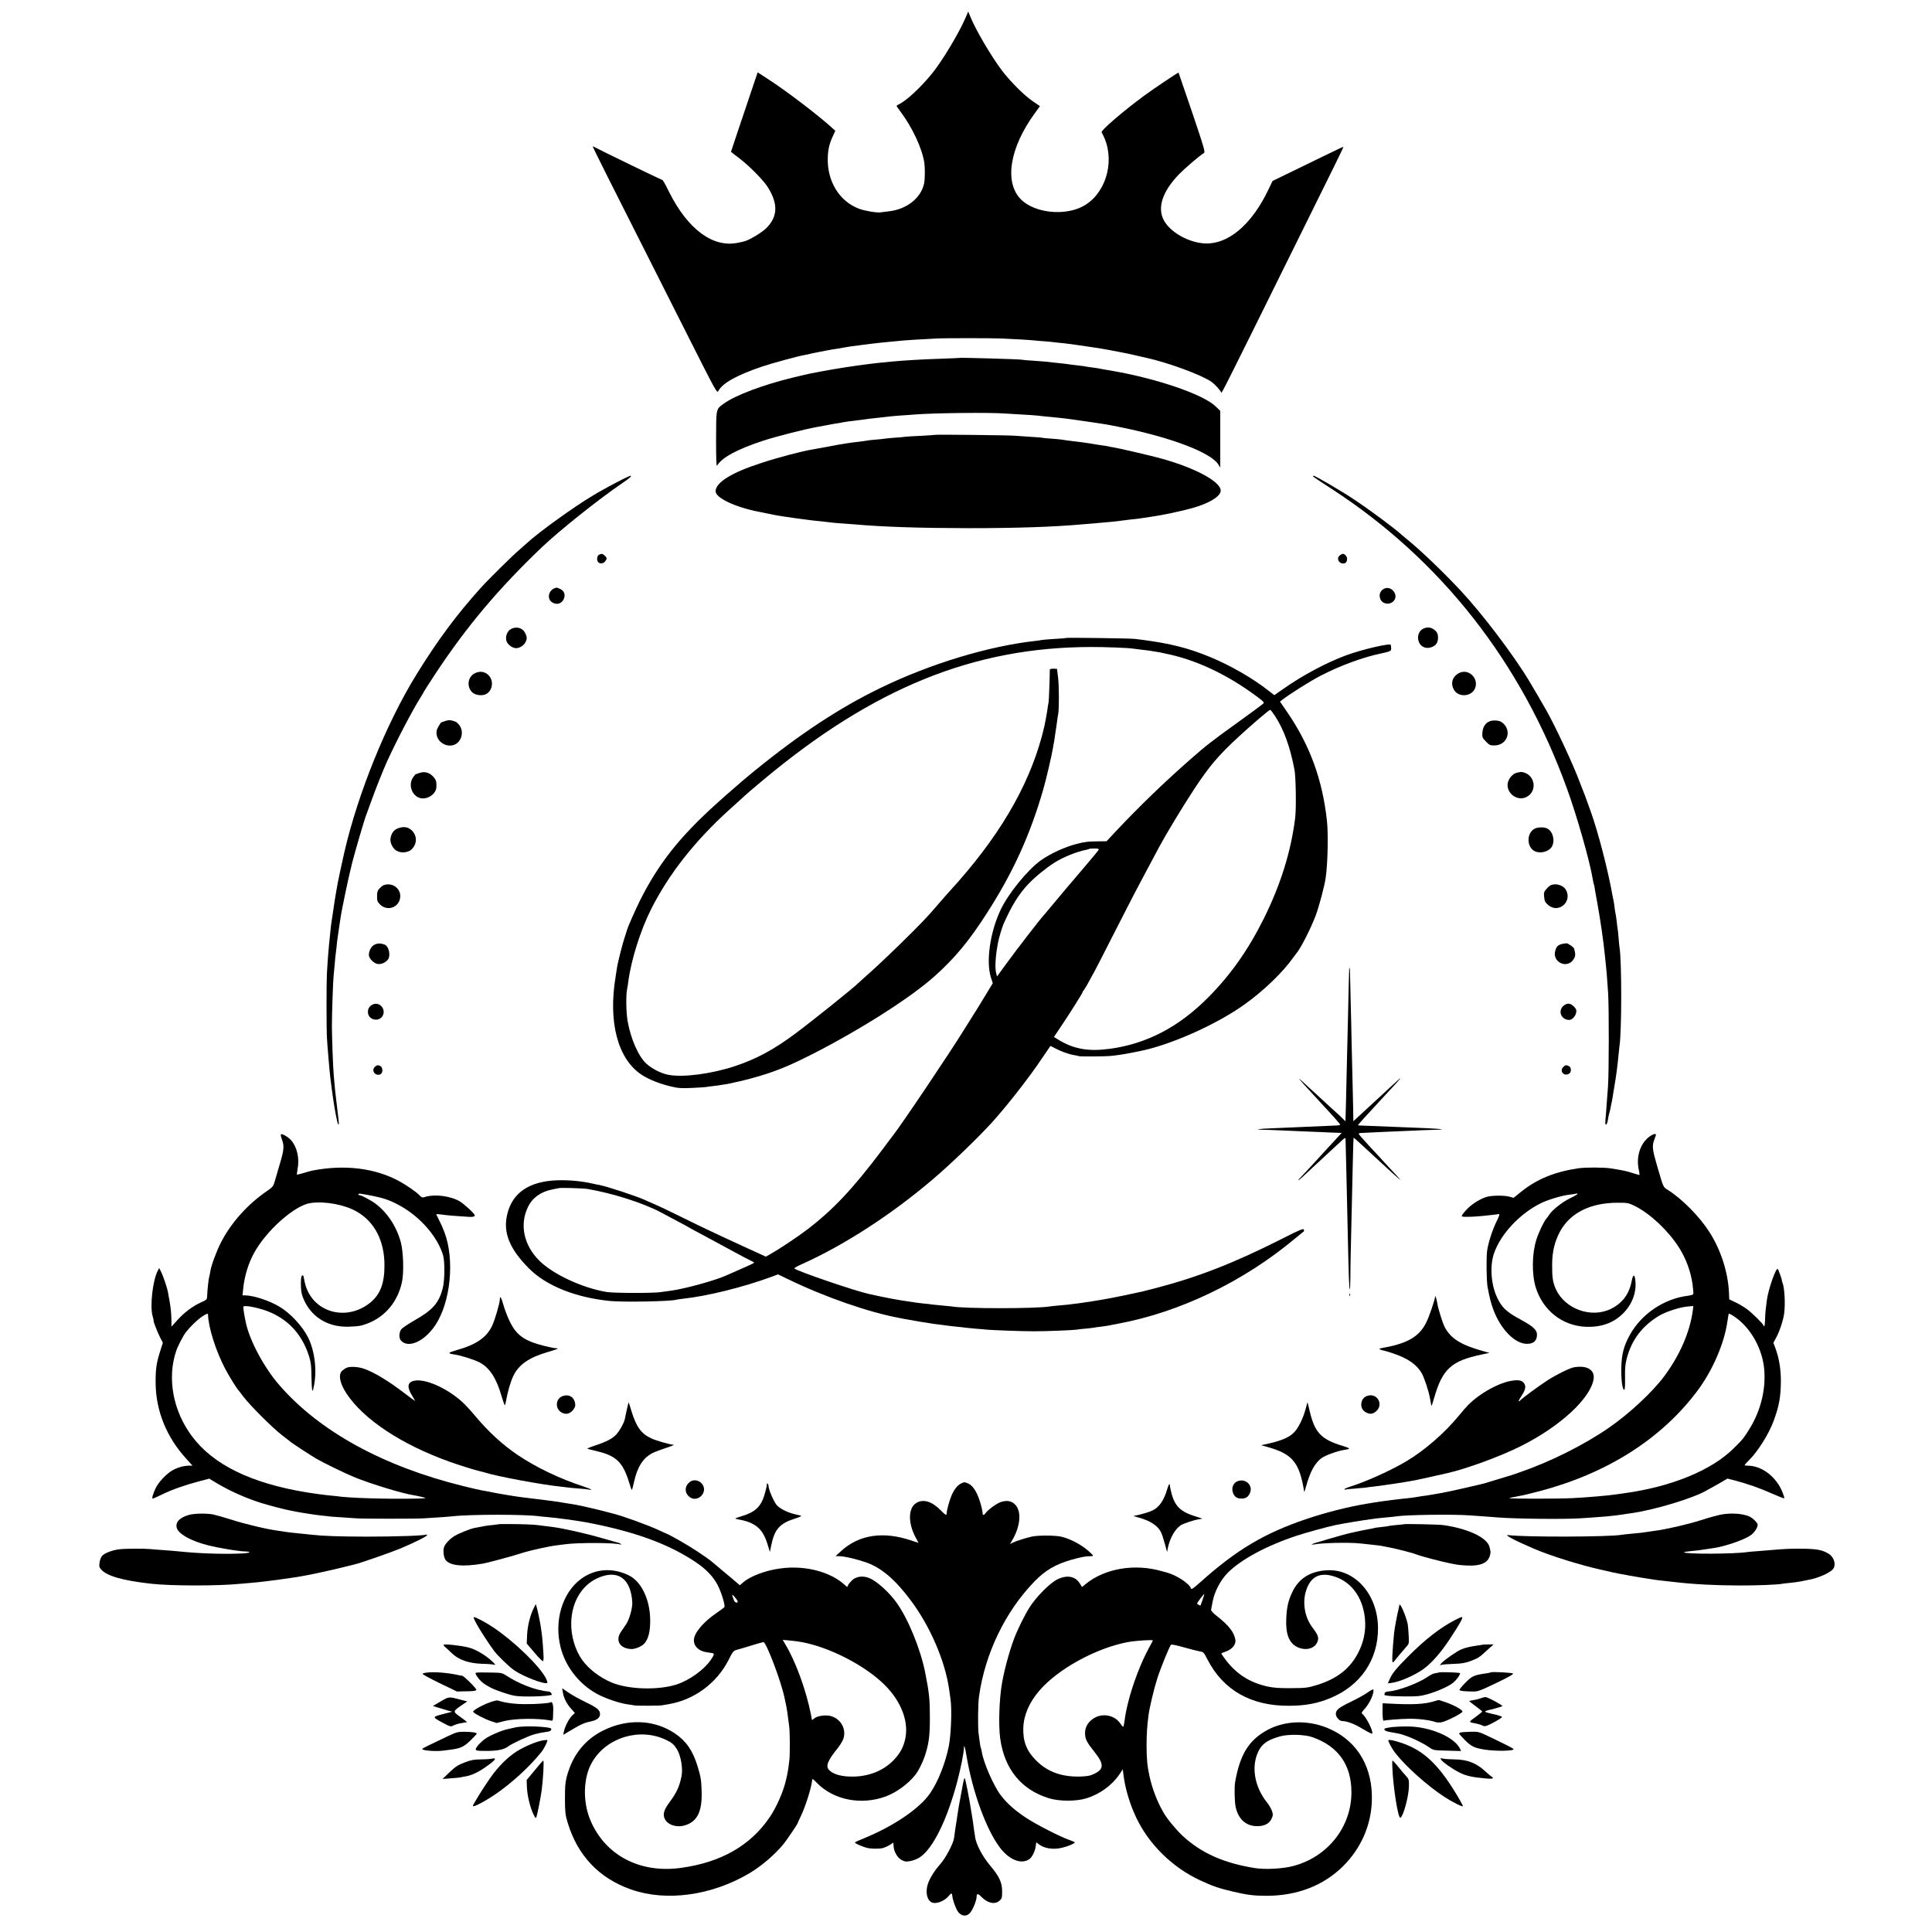 <?xml version="1.0" standalone="no"?>
<!DOCTYPE svg PUBLIC "-//W3C//DTD SVG 20010904//EN"
 "http://www.w3.org/TR/2001/REC-SVG-20010904/DTD/svg10.dtd">
<svg version="1.0" xmlns="http://www.w3.org/2000/svg"
 width="2006pt" height="2006pt" viewBox="0 0 2006 2006"
 preserveAspectRatio="xMidYMid meet">
<g transform="translate(0,2006) scale(0.1,-0.1)"
fill="#000000" stroke="none">
<path d="M10026 19877 c-67 -157 -244 -453 -350 -582 -119 -146 -267 -283
-343 -318 -13 -6 -23 -13 -23 -17 0 -4 15 -27 34 -51 127 -167 233 -393 254
-544 7 -51 6 -171 -3 -210 -33 -154 -184 -271 -373 -290 -32 -4 -67 -8 -79
-10 -36 -6 -163 15 -222 37 -207 77 -336 289 -326 536 3 86 18 147 58 230 l20
44 -24 22 c-135 125 -469 381 -658 504 l-124 81 -38 -112 c-163 -485 -239
-710 -239 -713 0 -2 35 -29 78 -61 104 -78 251 -225 301 -302 113 -176 108
-313 -16 -433 -46 -45 -177 -123 -225 -134 -12 -3 -41 -10 -63 -14 -259 -57
-523 137 -718 527 -33 68 -64 123 -68 123 -7 0 -644 309 -691 335 -14 8 -29
15 -33 15 -6 0 116 -243 989 -1971 288 -571 301 -595 314 -570 42 82 188 164
452 254 103 35 381 111 450 122 19 3 43 8 52 11 9 3 27 7 40 9 129 26 188 37
218 41 19 2 58 8 85 14 52 10 68 12 200 29 137 18 237 29 430 46 44 4 145 10
335 20 80 5 579 5 685 0 122 -5 292 -15 335 -20 19 -2 73 -7 119 -10 47 -4 92
-8 100 -10 9 -1 48 -6 86 -9 39 -4 113 -14 165 -22 52 -8 112 -17 135 -20 35
-4 111 -17 170 -28 11 -2 61 -11 110 -21 50 -9 128 -25 175 -37 47 -11 92 -21
100 -23 230 -50 581 -180 679 -250 38 -27 101 -97 101 -113 1 -17 71 123 652
1298 548 1106 620 1252 616 1255 -2 1 -59 -25 -128 -59 -69 -33 -234 -114
-366 -178 l-241 -117 -47 -98 c-160 -331 -379 -531 -603 -550 -175 -15 -401
98 -478 238 -71 131 -17 299 157 480 62 63 221 199 257 219 17 9 8 41 -120
421 -77 227 -141 414 -142 415 -3 4 -267 -173 -352 -236 -221 -162 -459 -367
-447 -384 5 -6 18 -35 31 -63 108 -260 4 -585 -228 -707 -193 -100 -495 -67
-637 70 -180 175 -123 539 142 900 l52 72 -71 48 c-90 60 -242 212 -327 326
-113 151 -270 419 -325 555 l-22 53 -27 -63z"/>
<path d="M9967 16344 c-1 -1 -94 -5 -207 -9 -384 -13 -647 -37 -990 -90 -102
-16 -110 -18 -240 -41 -47 -9 -96 -18 -110 -21 -14 -2 -99 -22 -190 -44 -311
-76 -593 -182 -715 -270 -82 -59 -79 -47 -80 -373 0 -201 3 -283 10 -271 51
85 211 172 485 261 129 42 423 117 545 139 50 9 110 20 135 25 25 5 63 12 85
15 22 3 47 7 55 10 8 2 38 6 65 10 28 3 64 8 80 10 62 9 192 25 250 30 33 4
71 8 85 10 14 2 70 7 125 11 55 3 118 8 140 10 198 16 782 23 945 10 41 -3
125 -8 185 -11 61 -3 126 -8 145 -10 19 -3 85 -9 145 -15 142 -14 168 -17 365
-46 213 -31 210 -30 380 -65 514 -106 916 -261 990 -382 l20 -32 0 294 0 295
-50 48 c-129 124 -613 289 -1080 369 -30 5 -65 11 -76 13 -43 9 -100 18 -134
22 -19 2 -46 6 -60 9 -14 3 -46 7 -73 10 -26 3 -60 7 -75 9 -15 3 -52 7 -82
11 -30 3 -77 8 -105 11 -60 8 -82 10 -210 19 -55 3 -111 8 -125 11 -32 5 -629
22 -633 18z"/>
<path d="M9708 15545 c-1 -1 -66 -6 -143 -10 -77 -3 -151 -8 -165 -10 -14 -2
-65 -7 -114 -10 -49 -4 -98 -8 -109 -11 -11 -2 -52 -6 -91 -9 -39 -3 -78 -8
-86 -10 -8 -2 -40 -6 -70 -10 -30 -3 -64 -7 -75 -9 -11 -2 -42 -6 -70 -10 -27
-4 -111 -18 -185 -33 -74 -14 -148 -27 -165 -30 -101 -16 -351 -81 -530 -140
-308 -99 -475 -203 -475 -294 0 -69 205 -166 455 -214 22 -5 45 -9 50 -10 68
-15 131 -27 153 -30 15 -2 41 -6 57 -9 17 -2 66 -10 110 -16 44 -6 95 -13 113
-15 34 -5 91 -12 177 -20 28 -3 66 -8 85 -10 19 -3 71 -7 115 -10 44 -3 98 -7
120 -9 309 -27 678 -39 1185 -40 504 0 894 13 1190 40 30 2 80 7 110 9 156 13
262 23 300 30 14 2 54 7 90 11 36 3 72 8 82 9 16 3 75 12 133 20 106 14 318
59 430 91 159 46 268 107 287 165 32 91 -239 245 -621 350 -93 26 -441 107
-496 115 -22 3 -42 7 -45 9 -3 1 -27 6 -55 9 -57 8 -108 16 -138 22 -22 4
-140 20 -222 29 -27 4 -61 8 -75 11 -14 2 -63 7 -110 10 -47 3 -87 7 -90 9 -3
2 -59 6 -125 10 -66 4 -138 9 -160 11 -48 5 -822 14 -827 9z"/>
<path d="M6465 15084 c-82 -41 -203 -107 -255 -137 -19 -12 -43 -26 -53 -32
-185 -108 -567 -383 -687 -495 -9 -8 -47 -42 -85 -75 -74 -64 -320 -307 -395
-391 -248 -275 -446 -541 -667 -899 -310 -502 -606 -1230 -748 -1845 -15 -63
-64 -293 -68 -316 -3 -16 -12 -69 -21 -119 -8 -49 -18 -110 -21 -135 -3 -25
-10 -70 -15 -100 -5 -30 -12 -77 -15 -105 -3 -27 -7 -72 -10 -100 -14 -130
-22 -230 -31 -390 -5 -100 -5 -576 1 -665 2 -41 7 -103 10 -137 3 -35 7 -93
11 -130 5 -70 22 -219 29 -263 2 -14 7 -45 10 -70 18 -132 47 -286 57 -295 9
-9 8 17 -7 135 -1 8 -5 47 -10 85 -4 39 -9 77 -10 86 -2 9 -6 52 -10 95 -4 43
-9 95 -10 114 -7 71 -18 379 -19 500 0 128 12 485 18 530 2 14 7 65 11 114 4
50 8 97 10 105 1 9 6 47 10 84 3 37 8 76 10 86 2 10 6 42 10 71 4 29 9 62 11
74 2 12 7 41 10 66 11 82 85 432 120 570 36 138 129 456 145 494 4 12 29 80
55 151 42 118 121 316 161 405 98 215 267 539 348 666 19 30 35 57 35 60 0 3
56 89 123 192 323 488 650 877 1102 1309 191 181 585 495 838 668 77 52 103
76 80 75 -5 -1 -39 -17 -78 -36z"/>
<path d="M13645 15104 c11 -9 95 -64 186 -123 1130 -735 1963 -1795 2437
-3104 103 -281 238 -755 269 -942 7 -41 11 -60 13 -60 1 0 3 -9 5 -20 1 -11
14 -85 29 -165 35 -197 64 -393 80 -555 19 -176 21 -205 33 -385 10 -155 9
-827 -1 -970 -5 -63 -10 -128 -11 -145 -1 -16 -5 -73 -9 -125 -5 -52 -8 -97
-8 -100 -2 -47 19 -30 27 23 3 23 10 56 15 72 5 17 12 44 14 60 3 17 8 43 12
58 3 16 7 38 9 50 1 12 10 63 18 112 18 103 33 218 42 320 4 39 8 81 10 94 24
148 24 879 1 1021 -3 14 -7 59 -10 100 -3 41 -8 84 -10 95 -2 11 -7 47 -10 80
-4 33 -9 67 -11 75 -2 8 -7 35 -10 60 -2 25 -7 56 -10 70 -3 14 -8 39 -11 55
-49 275 -148 656 -226 875 -11 30 -31 87 -45 125 -13 39 -29 79 -34 90 -5 11
-20 52 -35 90 -65 177 -250 575 -347 747 -30 54 -151 261 -180 308 -165 274
-487 698 -714 941 -178 190 -403 406 -547 524 -27 22 -54 45 -60 50 -79 72
-328 257 -507 376 -112 75 -393 239 -408 239 -13 -1 -12 -4 4 -16z"/>
<path d="M6218 14299 c-21 -12 -24 -59 -6 -77 19 -19 55 -14 72 10 20 29 20
34 -4 58 -22 22 -37 24 -62 9z"/>
<path d="M13910 14292 c-42 -34 2 -99 55 -79 24 10 30 55 10 77 -22 25 -37 25
-65 2z"/>
<path d="M5760 13953 c-63 -23 -82 -104 -34 -142 47 -37 106 -23 129 32 18 44
2 85 -41 103 -18 8 -35 14 -36 13 -2 0 -10 -3 -18 -6z"/>
<path d="M14370 13947 c-38 -19 -54 -60 -40 -101 19 -59 100 -73 142 -24 54
62 -28 163 -102 125z"/>
<path d="M5307 13530 c-43 -23 -65 -86 -46 -132 14 -34 62 -68 97 -68 36 0 80
27 97 60 19 37 19 54 -2 97 -25 53 -90 72 -146 43z"/>
<path d="M14783 13535 c-88 -37 -75 -180 18 -200 40 -9 94 11 114 42 23 34 21
99 -2 125 -38 42 -82 53 -130 33z"/>
<path d="M11069 13436 c-2 -2 -57 -7 -122 -10 -65 -4 -123 -9 -130 -11 -7 -2
-34 -6 -62 -9 -490 -54 -1097 -238 -1615 -490 -419 -203 -834 -476 -1300 -855
-58 -47 -118 -98 -135 -112 -16 -15 -55 -48 -85 -74 -30 -26 -68 -59 -85 -74
-16 -15 -59 -53 -95 -85 -382 -344 -603 -623 -795 -1006 -44 -88 -129 -281
-133 -300 -1 -5 -8 -29 -22 -70 -25 -72 -76 -273 -85 -335 -1 -11 -8 -49 -13
-85 -79 -476 23 -857 271 -1020 74 -48 185 -93 304 -121 75 -18 107 -20 218
-15 72 3 139 8 150 10 11 2 45 7 76 10 31 4 66 8 77 11 11 2 37 6 58 9 22 4
46 8 54 11 8 2 26 6 40 9 57 10 236 58 322 87 157 52 285 108 483 209 503 258
1012 583 1258 803 212 189 362 371 548 662 268 418 443 802 580 1274 29 98 91
365 103 441 3 19 7 44 10 55 2 11 7 42 10 68 4 27 9 56 10 65 2 10 7 44 11 77
4 32 9 68 12 80 10 45 10 296 -1 380 l-11 90 -37 2 c-23 0 -38 -4 -38 -10 0
-77 -9 -327 -13 -342 -3 -11 -8 -42 -11 -68 -4 -26 -11 -71 -17 -100 -6 -29
-12 -63 -15 -77 -3 -14 -14 -59 -25 -100 -146 -542 -458 -1067 -960 -1615 -20
-22 -70 -78 -110 -125 -112 -130 -144 -165 -279 -300 -159 -159 -342 -334
-450 -430 -47 -41 -92 -82 -100 -90 -51 -52 -481 -397 -665 -534 -222 -165
-401 -262 -628 -337 -244 -80 -535 -118 -687 -89 -74 14 -168 61 -228 115 -82
74 -163 257 -196 445 -15 90 -18 269 -5 329 4 20 10 54 12 76 30 228 126 533
237 754 185 367 455 710 815 1036 87 78 115 103 172 156 15 14 96 82 178 151
1143 955 2186 1378 3400 1380 134 1 394 -9 432 -16 10 -2 50 -7 88 -11 39 -4
79 -9 90 -11 10 -2 37 -6 60 -10 22 -3 45 -7 50 -8 6 -2 28 -6 50 -11 314 -62
640 -214 948 -442 83 -62 87 -67 70 -82 -10 -9 -124 -93 -253 -186 -281 -202
-337 -246 -500 -389 -269 -236 -531 -489 -768 -741 l-103 -110 -97 -1 c-96 -1
-128 -5 -207 -25 -128 -32 -279 -102 -379 -173 -138 -99 -341 -349 -419 -518
-108 -231 -150 -532 -99 -695 l20 -62 -90 -148 c-49 -81 -100 -164 -113 -183
-12 -19 -53 -84 -91 -145 -150 -244 -649 -986 -746 -1110 -5 -5 -52 -69 -106
-141 -308 -410 -513 -627 -789 -837 -105 -79 -292 -203 -375 -249 l-46 -26
-149 68 c-81 37 -193 88 -248 114 -55 26 -140 66 -190 89 -49 23 -182 87 -295
143 -113 56 -239 116 -280 133 -41 18 -84 36 -95 42 -83 38 -397 142 -475 156
-14 2 -44 8 -68 14 -118 26 -237 37 -362 34 -294 -9 -472 -129 -524 -356 -45
-189 26 -360 232 -565 178 -176 479 -296 832 -332 142 -14 638 -5 693 13 7 2
37 6 67 10 255 27 632 121 927 230 l61 23 104 -50 c378 -184 844 -346 1158
-403 14 -3 36 -7 50 -10 56 -11 259 -45 305 -51 17 -2 53 -6 80 -10 83 -11 88
-12 155 -19 36 -3 76 -8 90 -10 14 -2 63 -7 110 -11 47 -3 99 -8 115 -10 67
-6 369 -17 490 -17 129 0 409 11 443 17 9 2 49 7 87 10 39 4 82 8 95 11 14 3
46 7 71 10 25 3 54 7 65 9 10 2 60 11 109 21 644 119 1307 438 1840 884 50 41
92 76 94 77 2 2 1 10 -2 18 -5 12 -50 -7 -219 -93 -502 -254 -873 -399 -1308
-513 -140 -37 -180 -46 -260 -62 -14 -3 -56 -12 -95 -20 -136 -29 -300 -57
-445 -77 -123 -16 -142 -18 -215 -24 -38 -3 -81 -7 -95 -10 -140 -24 -893 -24
-1019 0 -9 1 -54 6 -101 10 -47 4 -93 9 -102 10 -9 2 -48 7 -85 10 -37 4 -75
9 -85 10 -9 2 -38 7 -65 10 -116 16 -260 43 -423 80 -145 32 -742 236 -772
264 -5 4 31 25 80 46 437 196 933 517 1362 884 186 159 446 409 600 576 158
173 392 471 535 685 42 63 79 116 80 118 2 2 23 -7 47 -21 59 -32 146 -64 199
-72 24 -4 47 -9 51 -11 8 -5 257 -4 318 1 63 5 142 17 235 35 28 6 59 12 70
14 324 63 805 277 1100 489 198 142 393 330 500 481 11 16 25 33 30 40 46 50
156 266 208 406 33 89 89 300 101 382 22 148 29 461 13 601 -47 424 -177 778
-408 1117 l-79 115 23 18 c69 55 289 194 397 250 205 106 438 192 630 232 98
21 108 26 104 57 -1 13 -3 27 -3 31 -2 23 -302 -47 -466 -108 -204 -75 -459
-212 -652 -349 l-92 -64 -58 45 c-169 133 -398 264 -613 353 -222 91 -407 138
-695 176 -27 3 -63 8 -80 10 -41 6 -711 15 -716 10z m2170 -811 c91 -140 157
-320 202 -560 14 -74 19 -398 7 -495 -42 -346 -151 -697 -327 -1050 -164 -328
-346 -586 -581 -821 -302 -304 -637 -478 -1018 -529 -223 -30 -378 -2 -538 98
l-41 25 81 121 c87 129 216 334 216 343 0 3 8 17 19 31 18 26 43 71 111 197
18 33 102 197 187 365 86 168 177 347 204 398 27 50 72 136 100 190 53 98 95
178 177 332 68 127 242 415 357 590 160 244 254 355 472 556 136 125 310 274
322 274 4 0 26 -29 50 -65z m-1832 -1389 c-3 -7 -76 -96 -163 -197 -206 -242
-185 -217 -299 -354 -55 -66 -102 -122 -105 -125 -30 -30 -273 -344 -392 -507
l-96 -132 -10 40 c-12 46 -6 165 13 269 3 14 6 36 9 50 5 31 42 157 55 185 88
197 158 309 257 415 66 70 185 168 269 221 90 58 239 118 332 135 15 3 30 7
32 10 2 2 27 4 54 4 38 0 48 -3 44 -14z m-5307 -3521 c264 -45 576 -145 760
-242 47 -25 128 -68 180 -96 52 -27 100 -53 105 -57 6 -4 55 -31 110 -60 55
-29 114 -61 130 -70 17 -10 71 -39 120 -65 50 -27 124 -67 165 -89 41 -23 94
-50 117 -61 24 -11 43 -22 43 -25 0 -5 -57 -32 -185 -87 -44 -19 -94 -41 -111
-49 -113 -50 -418 -134 -559 -154 -44 -6 -96 -13 -115 -16 -75 -12 -486 -11
-560 1 -250 41 -555 182 -700 325 -161 160 -207 373 -119 556 45 96 132 159
249 183 30 6 64 13 75 15 26 5 250 -2 295 -9z"/>
<path d="M4929 13069 c-73 -37 -86 -141 -25 -198 29 -28 95 -38 136 -21 63 26
88 115 50 177 -34 56 -100 74 -161 42z"/>
<path d="M15150 13072 c-68 -35 -91 -103 -56 -170 44 -85 183 -79 221 10 43
104 -66 210 -165 160z"/>
<path d="M4624 12574 c-21 -8 -40 -14 -41 -14 -8 -1 -45 -65 -49 -85 -24 -133
158 -215 236 -106 32 46 34 110 5 153 -13 20 -32 39 -42 43 -50 20 -72 22
-109 9z"/>
<path d="M15465 12570 c-42 -17 -68 -58 -73 -113 -4 -51 -2 -56 35 -95 36 -38
45 -42 88 -42 140 0 191 164 75 243 -26 18 -91 22 -125 7z"/>
<path d="M4354 12034 c-22 -8 -40 -14 -41 -14 -1 0 -11 -14 -23 -30 -62 -87
-1 -220 101 -220 70 0 137 55 140 116 3 58 -2 75 -33 110 -41 44 -90 57 -144
38z"/>
<path d="M15785 12044 c-5 -1 -22 -5 -38 -8 -40 -9 -84 -61 -92 -107 -18 -105
100 -193 195 -144 111 57 93 220 -29 255 -14 4 -30 6 -36 4z"/>
<path d="M4170 11470 c-68 -12 -103 -46 -115 -112 -9 -47 24 -112 67 -134 50
-26 125 -15 159 24 48 54 50 125 5 179 -30 35 -71 51 -116 43z"/>
<path d="M15929 11453 c-82 -50 -76 -194 9 -232 58 -27 145 -3 175 48 36 62
10 163 -51 190 -34 16 -103 13 -133 -6z"/>
<path d="M3983 10869 c-10 -4 -29 -19 -43 -34 -20 -22 -25 -37 -25 -81 0 -47
4 -58 31 -85 74 -74 196 -33 209 71 12 93 -81 163 -172 129z"/>
<path d="M16104 10870 c-11 -4 -33 -23 -48 -41 -25 -29 -28 -39 -23 -83 4 -43
10 -55 42 -83 106 -91 252 32 185 156 -25 48 -102 73 -156 51z"/>
<path d="M3890 10252 c-35 -17 -60 -62 -60 -108 0 -38 59 -94 100 -94 36 0 67
14 94 42 37 40 15 146 -34 162 -40 13 -70 13 -100 -2z"/>
<path d="M16223 10260 c-43 -10 -60 -24 -73 -66 -41 -123 123 -202 190 -92 19
31 20 52 4 108 -4 15 -58 53 -79 56 -5 0 -25 -3 -42 -6z"/>
<path d="M14009 10008 c-1 -5 -7 -231 -13 -523 -4 -148 -9 -371 -12 -495 -3
-124 -7 -301 -9 -395 -2 -93 -5 -172 -5 -175 0 -3 -6 2 -13 10 -7 8 -35 35
-62 60 -28 25 -102 92 -164 150 -63 58 -119 110 -126 115 -6 6 -38 35 -70 65
-83 77 -56 44 101 -126 244 -264 283 -308 278 -313 -3 -4 -20 -7 -37 -7 -37
-2 -300 -13 -437 -19 -52 -3 -158 -7 -234 -10 -147 -6 -194 -14 -85 -16 35 0
96 -2 134 -4 39 -2 142 -6 230 -10 88 -3 198 -8 245 -10 47 -3 111 -5 143 -6
l58 -2 -28 -30 c-47 -50 -66 -71 -118 -128 -148 -163 -244 -266 -272 -295 -51
-50 -39 -51 15 -1 26 25 61 58 78 73 63 58 260 240 311 288 49 46 53 47 54 25
0 -13 2 -87 4 -164 2 -77 6 -246 9 -375 3 -129 8 -350 11 -490 8 -369 13 -522
20 -528 3 -3 5 51 6 119 0 68 2 192 4 274 4 156 11 463 21 915 3 146 7 266 8
267 1 1 17 -12 36 -29 52 -47 267 -245 330 -304 30 -28 73 -66 95 -85 37 -30
36 -29 -10 21 -27 30 -57 61 -65 70 -8 8 -37 40 -65 70 -27 31 -98 107 -157
170 -58 63 -108 120 -110 125 -1 6 8 11 22 11 63 4 290 14 435 20 88 3 180 8
205 9 25 1 81 3 124 4 44 0 77 3 75 6 -3 2 -72 7 -155 11 -82 3 -180 7 -219 9
-62 3 -431 17 -477 19 -10 0 -18 2 -18 4 0 4 119 135 215 238 139 149 221 239
224 246 2 5 -10 -3 -26 -19 -17 -15 -54 -50 -84 -77 -30 -27 -106 -97 -168
-155 -63 -58 -122 -113 -131 -121 -9 -8 -31 -28 -47 -43 l-31 -29 -2 124 c-2
68 -4 170 -5 228 -2 58 -6 245 -10 415 -3 171 -8 369 -10 440 -2 72 -5 187 -6
258 -1 105 -4 142 -10 125z"/>
<path d="M3865 9628 c-31 -18 -44 -40 -45 -74 0 -42 27 -73 70 -80 67 -11 115
57 84 119 -22 41 -70 57 -109 35z"/>
<path d="M16234 9617 c-62 -54 -24 -147 60 -147 30 0 66 40 72 79 4 25 -1 37
-25 61 -36 36 -70 38 -107 7z"/>
<path d="M3898 8988 c-24 -20 -28 -44 -12 -67 17 -23 53 -28 72 -9 19 19 15
66 -7 78 -25 13 -34 13 -53 -2z"/>
<path d="M16231 8981 c-41 -41 6 -99 58 -71 28 14 29 65 2 80 -28 14 -38 13
-60 -9z"/>
<path d="M2916 8281 c-3 -4 3 -30 13 -57 23 -64 20 -104 -25 -254 -20 -69 -43
-149 -52 -178 -13 -47 -22 -58 -71 -92 -209 -142 -383 -336 -489 -545 -45 -88
-100 -238 -108 -294 -3 -20 -7 -42 -10 -49 -8 -24 -21 -144 -23 -207 -2 -39
-3 -41 -67 -69 -84 -38 -176 -107 -247 -188 l-57 -63 0 65 c-1 74 -7 131 -21
210 -6 30 -13 69 -15 85 -8 43 -51 171 -73 213 l-18 36 -16 -30 c-52 -101 -82
-371 -52 -471 7 -24 11 -43 10 -43 -8 0 36 -114 65 -172 l31 -60 -20 -62 c-47
-146 -56 -202 -55 -356 2 -288 113 -562 318 -786 l65 -72 -38 0 c-54 -1 -118
-19 -171 -49 -63 -36 -144 -122 -174 -185 -29 -62 -42 -108 -30 -108 5 0 50
20 101 45 105 51 233 95 382 135 l104 27 66 -40 c138 -84 306 -159 468 -211
91 -28 258 -72 313 -81 19 -3 42 -8 50 -10 8 -2 33 -6 55 -10 22 -3 65 -10 95
-15 30 -5 83 -12 117 -16 35 -3 75 -8 90 -10 16 -1 73 -6 128 -9 55 -4 120 -9
145 -10 59 -5 629 -5 700 0 164 10 262 17 287 20 187 23 781 23 924 0 13 -2
56 -6 94 -9 39 -4 84 -8 100 -11 17 -2 48 -7 70 -9 54 -7 173 -25 210 -32 501
-95 849 -222 1133 -410 115 -77 189 -155 235 -245 39 -77 79 -210 68 -226 -3
-5 -41 -33 -83 -62 -134 -92 -227 -201 -233 -274 -5 -66 48 -120 130 -132 22
-4 49 -8 60 -9 25 -4 22 -17 -15 -71 -71 -103 -220 -210 -352 -254 -194 -63
-505 -54 -681 21 -121 52 -234 138 -301 231 -74 102 -119 253 -115 390 5 210
107 384 269 459 210 98 350 3 365 -248 3 -59 -30 -178 -63 -227 -16 -23 -41
-60 -55 -81 -62 -90 -9 -176 111 -178 41 0 107 28 133 58 42 48 61 126 60 243
-2 215 -92 401 -224 465 -168 82 -351 68 -494 -38 -195 -144 -282 -436 -212
-711 50 -197 188 -376 369 -478 87 -49 237 -101 325 -113 28 -4 59 -8 70 -11
25 -5 263 -5 290 1 11 2 40 7 65 11 267 44 503 218 626 462 44 88 49 93 88
104 22 5 91 26 152 45 62 19 116 34 121 34 29 0 183 -406 218 -575 3 -11 9
-40 14 -65 10 -41 22 -125 36 -242 7 -58 8 -290 1 -343 -14 -116 -15 -119 -35
-208 -28 -121 -99 -283 -171 -388 -199 -292 -504 -466 -917 -523 -427 -60
-788 129 -942 492 -83 197 -76 447 18 607 149 256 494 360 766 230 61 -29 83
-48 114 -98 41 -68 64 -202 47 -282 -22 -107 -51 -169 -125 -269 -56 -75 -70
-121 -51 -166 28 -69 130 -101 220 -70 124 42 172 146 165 355 -4 118 -8 143
-42 255 -49 162 -117 261 -234 341 -216 146 -499 157 -752 28 -163 -82 -283
-219 -346 -394 -40 -112 -46 -154 -45 -325 1 -127 4 -156 28 -234 103 -343
327 -579 660 -695 364 -128 835 -63 1226 168 123 73 261 190 354 302 28 34
146 207 146 214 0 3 15 36 34 75 48 99 112 300 118 373 2 23 5 21 49 -24 175
-180 464 -236 720 -140 106 40 225 126 299 218 34 40 80 132 104 204 41 128
51 204 51 399 0 187 -7 253 -49 465 -48 243 -178 560 -298 726 -74 103 -192
211 -271 249 -71 33 -145 25 -192 -20 -19 -19 -38 -42 -41 -53 -6 -18 -7 -18
-32 6 -149 137 -409 205 -660 173 -156 -19 -320 -80 -396 -146 l-34 -30 -83
71 c-46 39 -104 87 -128 107 -24 21 -58 49 -75 63 -58 49 -228 161 -343 225
-63 35 -116 64 -118 64 -2 0 -41 17 -87 39 -120 56 -394 155 -485 176 -10 2
-43 11 -73 19 -60 17 -273 66 -305 71 -11 1 -60 10 -110 18 -49 9 -110 18
-135 21 -25 3 -63 8 -85 11 -239 29 -301 37 -319 41 -11 2 -37 6 -56 9 -36 5
-176 30 -220 40 -14 3 -41 8 -60 11 -19 3 -105 23 -190 44 -832 205 -1495 569
-1911 1050 -154 177 -304 455 -345 641 -16 72 -31 165 -27 172 12 21 191 -18
289 -63 195 -88 326 -239 394 -455 18 -57 23 -96 24 -207 1 -75 5 -140 9 -144
4 -4 7 -3 8 2 0 5 2 16 4 24 40 161 16 379 -56 523 -60 119 -184 252 -298 320
-105 63 -268 116 -355 117 l-28 0 7 68 c13 130 53 263 113 372 128 235 425
497 587 519 151 21 354 -17 479 -89 184 -105 286 -300 288 -550 2 -190 -42
-309 -146 -394 -252 -206 -609 -100 -680 203 -8 34 -14 65 -14 68 0 4 -5 9
-10 11 -14 4 -21 -43 -17 -125 3 -58 10 -86 38 -145 85 -174 254 -271 462
-263 103 4 126 8 196 35 180 71 307 223 352 424 22 98 16 314 -11 417 -44 163
-139 308 -264 402 -44 33 -145 87 -163 87 -8 0 -15 4 -15 10 0 5 12 7 28 5
214 -36 284 -57 402 -122 214 -117 394 -325 451 -518 19 -68 17 -261 -4 -342
-40 -152 -103 -224 -287 -329 -68 -39 -133 -82 -144 -97 -23 -31 -25 -89 -5
-113 74 -89 243 -16 358 155 160 239 204 680 96 966 -12 33 -36 88 -54 122
-17 34 -31 64 -31 66 0 2 26 0 58 -4 52 -8 137 -15 267 -23 53 -4 75 1 75 15
0 16 -109 117 -156 145 -97 57 -258 77 -361 46 -27 -9 -34 -7 -55 15 -32 35
-132 104 -210 147 -249 137 -568 177 -903 112 -16 -3 -59 -15 -94 -26 -36 -10
-66 -18 -68 -16 -2 1 2 27 7 57 21 109 -4 226 -65 297 -30 36 -101 77 -109 63z
m-756 -1873 c4 -132 82 -377 177 -558 45 -85 121 -208 143 -230 3 -3 25 -32
50 -65 65 -86 291 -312 390 -390 47 -37 92 -72 101 -79 24 -19 209 -140 259
-169 71 -42 297 -152 391 -191 180 -74 508 -174 630 -192 20 -3 58 -11 85 -18
49 -13 48 -13 -66 -16 -311 -6 -710 6 -830 26 -14 2 -55 6 -90 9 -36 3 -134
17 -218 30 -575 95 -968 287 -1187 580 -199 265 -262 605 -165 890 16 49 73
158 101 194 43 55 121 131 166 160 51 34 63 37 63 19z m5500 -2977 c0 -20 -30
-11 -39 12 -26 68 -25 72 8 35 17 -20 31 -41 31 -47z m660 -420 c292 -53 662
-243 866 -446 177 -176 257 -395 209 -577 -20 -78 -50 -131 -110 -197 -101
-108 -246 -171 -410 -177 -131 -5 -232 23 -272 75 -30 39 -6 95 95 220 27 34
55 81 61 104 27 97 -27 195 -125 227 -50 17 -140 7 -175 -19 l-28 -21 -11 58
c-50 255 -162 561 -273 741 l-20 34 69 -6 c38 -3 94 -11 124 -16z"/>
<path d="M17140 8268 c-107 -68 -158 -218 -122 -365 5 -24 7 -43 3 -43 -3 0
-34 9 -69 20 -74 23 -92 27 -230 49 -69 11 -262 11 -332 1 -248 -37 -430 -111
-596 -244 l-78 -63 -49 13 c-53 14 -184 12 -234 -4 -70 -22 -156 -77 -209
-135 -37 -40 -52 -62 -44 -67 12 -8 112 -5 215 5 80 8 159 17 165 19 14 3 7
-20 -20 -74 -42 -84 -87 -221 -99 -305 -10 -71 -7 -312 4 -375 19 -104 36
-173 58 -231 75 -208 225 -362 351 -362 59 0 93 23 102 68 13 69 -20 104 -171
186 -141 76 -191 122 -239 224 -65 135 -79 332 -33 463 70 202 272 416 492
522 73 35 211 76 285 85 30 3 63 8 73 11 9 3 17 2 16 -3 0 -4 -35 -25 -78 -45
-80 -39 -185 -122 -215 -170 -9 -15 -23 -33 -30 -41 -23 -23 -82 -147 -104
-219 -46 -146 -48 -357 -7 -493 74 -241 276 -400 520 -411 161 -6 288 39 389
140 93 94 139 216 126 340 -7 70 -24 68 -38 -4 -25 -135 -97 -232 -216 -290
-205 -101 -480 -1 -573 208 -31 71 -38 120 -37 257 1 129 26 233 80 335 104
195 316 302 599 302 107 0 113 -1 182 -35 159 -80 343 -254 454 -427 74 -115
124 -251 143 -386 7 -51 10 -97 7 -102 -3 -5 -28 -12 -56 -16 -247 -30 -483
-189 -603 -408 -62 -112 -85 -200 -88 -338 -2 -130 11 -230 30 -230 8 0 10 38
9 125 -2 98 2 141 18 201 50 193 163 340 338 444 72 42 211 87 290 94 l63 6
-5 -43 c-30 -227 -135 -469 -299 -689 -123 -164 -361 -386 -571 -531 -253
-176 -606 -353 -922 -462 -27 -9 -57 -20 -65 -23 -8 -3 -19 -6 -25 -8 -5 -2
-71 -22 -145 -44 -74 -23 -139 -43 -145 -44 -301 -71 -403 -93 -515 -111 -25
-4 -52 -9 -60 -10 -8 -2 -37 -6 -65 -9 -27 -4 -57 -9 -65 -11 -8 -2 -42 -6
-75 -10 -86 -8 -291 -34 -355 -45 -30 -5 -71 -12 -90 -15 -185 -31 -414 -89
-613 -156 -438 -148 -725 -318 -1103 -656 -80 -71 -94 -80 -99 -64 -15 48
-144 133 -245 162 -25 7 -49 14 -55 15 -280 82 -592 30 -790 -131 l-40 -33
-23 37 c-48 75 -130 91 -230 44 -80 -37 -231 -191 -299 -303 -43 -71 -94 -173
-134 -265 -51 -120 -116 -344 -144 -505 -30 -166 -39 -439 -20 -580 44 -318
218 -532 505 -621 107 -33 283 -34 390 -1 139 43 266 135 343 249 l35 52 7
-57 c17 -139 65 -302 131 -441 132 -280 375 -519 664 -654 129 -60 195 -83
340 -117 148 -35 220 -44 350 -44 319 0 592 106 796 308 185 185 290 423 298
677 11 340 -140 606 -419 739 -226 109 -496 102 -693 -18 -173 -104 -258 -248
-307 -522 -10 -54 -7 -199 4 -257 26 -131 110 -206 229 -204 84 1 134 34 155
103 10 30 -13 85 -59 145 -118 149 -158 336 -105 488 38 107 96 155 240 196
87 25 261 21 341 -9 267 -95 402 -288 402 -572 0 -360 -248 -673 -609 -766
-104 -27 -285 -37 -388 -21 -325 51 -560 155 -754 334 -66 61 -163 178 -200
243 -67 116 -116 244 -146 379 -23 107 -30 178 -30 326 1 119 4 176 20 305 11
82 56 273 92 385 35 109 126 332 142 348 5 5 64 -7 132 -27 68 -19 142 -38
165 -42 39 -6 43 -9 80 -82 165 -322 456 -487 853 -483 167 1 288 24 420 78
316 129 500 397 499 727 -1 348 -237 617 -528 602 -174 -9 -295 -84 -362 -227
-43 -89 -58 -160 -63 -282 -6 -154 30 -246 112 -287 87 -43 184 -20 212 53 17
45 8 69 -54 152 -79 106 -104 257 -63 382 48 147 147 194 300 142 186 -62 305
-243 313 -478 3 -100 -18 -199 -65 -296 -84 -174 -222 -285 -438 -351 -96 -29
-115 -31 -264 -32 -124 -1 -181 3 -247 17 -186 41 -326 131 -440 284 -24 32
-42 59 -40 60 2 2 25 11 52 21 63 24 102 73 94 121 -13 77 -69 150 -189 243
-44 35 -65 58 -63 70 2 9 9 46 16 82 19 105 82 224 158 301 139 139 404 281
715 384 94 31 326 95 401 110 99 20 288 51 360 60 28 4 60 8 72 10 12 2 57 6
100 10 43 4 89 8 103 11 100 16 587 23 760 10 52 -4 122 -9 155 -11 33 -2 98
-7 145 -11 181 -14 672 -19 840 -9 52 3 225 15 280 20 39 3 153 17 175 21 11
2 40 7 65 10 248 32 681 163 810 245 8 5 22 12 30 16 8 4 51 28 96 54 l80 47
75 -19 c135 -36 262 -80 387 -136 68 -30 126 -53 128 -50 3 3 -6 33 -20 68
-64 155 -210 268 -353 271 -44 1 -44 1 -26 22 10 11 25 28 34 36 89 87 202
266 253 402 58 156 76 251 77 418 0 128 -19 242 -59 348 l-19 50 27 49 c36 65
76 185 85 254 13 99 5 262 -16 317 -6 15 -9 27 -8 27 5 0 -34 111 -42 119 -18
20 -99 -211 -114 -326 -12 -89 -16 -129 -18 -195 -1 -40 -5 -73 -9 -73 -5 0
-8 4 -8 8 0 14 -114 127 -171 169 -30 22 -83 54 -119 71 l-65 31 -3 68 c-9
213 -85 448 -205 634 -103 160 -281 340 -428 433 -52 33 -45 18 -114 254 -48
164 -53 204 -29 267 8 22 16 44 17 49 4 18 -19 15 -53 -6z m858 -1872 c163
-103 290 -314 317 -526 26 -217 -28 -449 -151 -648 -60 -96 -71 -110 -164
-201 -230 -228 -647 -399 -1140 -466 -25 -3 -56 -8 -70 -10 -91 -14 -307 -32
-460 -40 -168 -8 -667 -8 -658 0 3 3 30 8 148 31 14 3 84 20 157 39 705 184
1269 541 1644 1040 160 212 283 497 315 726 5 35 11 69 13 77 2 6 14 0 49 -22z
m-5510 -2943 c-11 -32 -21 -59 -22 -61 -6 -6 -36 11 -36 20 0 8 68 98 75 98 1
0 -7 -26 -17 -57z m-518 -426 c0 -2 -17 -35 -38 -73 -84 -153 -169 -374 -217
-564 -23 -94 -28 -120 -41 -212 -4 -27 -9 -48 -13 -48 -3 1 -18 18 -32 39 -55
78 -168 104 -256 59 -69 -36 -106 -93 -107 -160 0 -64 15 -94 100 -201 98
-124 97 -175 -3 -224 -46 -22 -70 -26 -152 -29 -188 -4 -334 49 -451 165 -101
100 -140 200 -135 342 5 133 63 266 170 389 193 222 583 436 909 499 82 16
266 28 266 18z"/>
<path d="M14011 6614 c0 -11 3 -14 6 -6 3 7 2 16 -1 19 -3 4 -6 -2 -5 -13z"/>
<path d="M14901 6598 c-2 -33 -63 -213 -93 -271 -71 -143 -193 -215 -431 -258
-58 -11 -65 -14 -45 -22 12 -5 34 -11 47 -13 13 -3 51 -14 85 -26 156 -53 245
-115 299 -208 24 -43 70 -180 82 -245 11 -64 16 -90 19 -92 1 -2 13 34 26 80
87 303 178 387 495 453 l80 17 -50 14 c-245 67 -351 133 -415 255 -21 40 -67
187 -76 243 -7 45 -22 92 -23 73z"/>
<path d="M5190 6571 c0 -40 -52 -219 -81 -278 -58 -121 -165 -194 -363 -250
-99 -28 -103 -36 -26 -47 70 -10 210 -55 263 -84 101 -54 172 -164 224 -346
16 -53 31 -96 34 -96 4 0 9 19 13 43 15 90 47 202 77 263 58 118 164 190 363
248 89 26 112 35 85 37 -23 1 -61 8 -126 24 -209 52 -292 111 -362 258 -22 45
-50 119 -63 165 -22 78 -38 105 -38 63z"/>
<path d="M3600 5859 c-14 -6 -35 -20 -47 -31 -43 -40 -25 -130 44 -236 178
-270 572 -531 1073 -710 94 -34 274 -90 310 -97 12 -2 37 -9 54 -14 119 -39
593 -127 782 -146 32 -4 70 -8 84 -10 14 -2 61 -7 105 -10 44 -3 92 -8 108
-11 52 -10 26 5 -55 32 -249 82 -486 195 -680 325 -162 109 -306 242 -451 415
-42 51 -100 113 -129 139 -169 152 -404 251 -512 215 -57 -19 -59 -69 -5 -154
16 -26 29 -49 29 -51 0 -3 -46 30 -103 74 -175 134 -324 224 -432 261 -58 19
-139 24 -175 9z"/>
<path d="M16340 5863 c-43 -8 -186 -79 -277 -138 -92 -60 -269 -191 -279 -206
-3 -5 -9 -9 -14 -9 -5 0 6 23 25 52 43 65 52 101 31 133 -20 30 -51 39 -114
31 -137 -16 -343 -128 -469 -255 -18 -18 -61 -67 -95 -109 -146 -179 -358
-363 -547 -475 -162 -96 -414 -210 -583 -263 -32 -10 -58 -22 -58 -26 0 -5 3
-7 8 -5 4 3 49 8 100 11 51 4 100 9 110 10 9 2 44 7 77 10 63 8 183 24 225 31
14 2 57 9 95 15 84 13 171 30 325 66 63 14 122 27 130 29 195 44 550 174 759
279 411 205 730 500 758 701 12 94 -72 142 -207 118z"/>
<path d="M5853 5568 c-97 -25 -94 -160 5 -185 36 -9 73 8 98 45 18 26 20 39
14 69 -13 58 -60 86 -117 71z"/>
<path d="M14204 5569 c-40 -11 -64 -38 -69 -79 -5 -41 10 -73 45 -93 41 -24
75 -21 110 11 76 68 13 187 -86 161z"/>
<path d="M6507 5418 c-10 -46 -19 -90 -21 -99 -9 -36 -49 -109 -81 -146 -40
-48 -107 -83 -230 -123 -49 -16 -83 -31 -75 -33 8 -3 55 -14 103 -26 196 -47
265 -115 329 -323 12 -43 25 -78 28 -78 3 0 14 39 24 86 34 154 93 246 191
297 22 11 85 35 140 53 55 18 91 33 79 33 -38 2 -176 41 -229 65 -107 49 -158
119 -210 289 -14 48 -27 87 -28 87 -1 0 -10 -37 -20 -82z"/>
<path d="M13556 5429 c-26 -96 -76 -199 -122 -244 -47 -47 -121 -80 -243 -109
l-96 -22 65 -18 c246 -68 323 -153 371 -406 l12 -64 19 64 c42 152 92 241 160
291 41 29 168 75 237 85 69 10 65 16 -24 43 -217 66 -285 138 -336 358 -12 51
-22 93 -23 93 -1 0 -10 -32 -20 -71z"/>
<path d="M7149 4661 c-49 -49 -35 -123 29 -155 58 -28 132 22 132 91 0 49 -45
93 -95 93 -27 0 -44 -8 -66 -29z"/>
<path d="M12838 4675 c-41 -23 -55 -79 -31 -127 16 -33 42 -48 83 -48 42 0 67
15 85 51 45 86 -49 171 -137 124z"/>
<path d="M9973 4654 c-31 -16 -66 -60 -92 -119 -20 -44 -51 -156 -51 -182 0
-32 -9 -29 -60 23 -92 94 -180 122 -252 81 -89 -49 -93 -208 -10 -362 17 -30
29 -55 29 -55 -1 0 -35 11 -75 25 -290 98 -541 61 -727 -108 l-59 -54 44 -1
c56 -2 185 -33 280 -67 154 -56 295 -176 455 -390 201 -267 357 -629 399 -920
3 -22 10 -69 15 -105 16 -111 6 -371 -18 -493 -36 -176 -110 -364 -194 -487
-106 -155 -376 -340 -682 -465 -49 -20 -94 -40 -98 -45 -7 -7 61 -38 123 -56
39 -11 130 -12 169 -2 19 6 51 20 71 33 l36 23 2 -37 c4 -60 42 -123 86 -145
35 -17 46 -18 95 -8 30 6 72 24 94 39 137 94 281 389 387 788 35 134 67 293
69 349 2 37 10 10 26 -84 62 -373 204 -763 345 -951 97 -129 221 -180 306
-124 29 19 62 84 68 136 3 19 5 36 5 38 1 2 9 -3 19 -11 57 -51 157 -67 255
-42 61 15 127 44 127 54 0 3 -24 14 -52 24 -100 34 -353 164 -458 234 -114 76
-194 147 -257 229 -74 95 -181 339 -199 453 -3 19 -8 38 -10 42 -3 4 -7 26
-10 50 -3 24 -9 67 -13 96 -9 61 -7 313 4 387 62 446 273 883 576 1195 112
115 217 177 383 225 97 27 143 36 194 37 37 0 38 2 13 27 -80 80 -206 151
-313 176 -62 14 -237 15 -303 1 -56 -12 -170 -48 -199 -63 l-29 -15 22 38 c87
147 100 304 30 373 -36 37 -82 45 -143 27 -45 -14 -135 -78 -164 -118 -15 -21
-28 -23 -29 -5 -1 26 -14 84 -30 132 -33 103 -76 165 -127 185 -34 13 -35 13
-73 -6z"/>
<path d="M7962 4653 c3 -11 -10 -68 -29 -128 -36 -112 -98 -168 -231 -207 -40
-12 -70 -23 -68 -25 2 -2 16 -6 32 -9 175 -31 252 -95 301 -251 l27 -87 13 65
c35 172 88 232 252 283 49 16 68 25 55 29 -10 3 -41 10 -69 17 -75 18 -153 59
-183 96 -30 37 -81 158 -82 191 0 12 -5 25 -10 28 -6 4 -10 3 -8 -2z"/>
<path d="M12121 4603 c-36 -122 -84 -193 -156 -227 -32 -16 -116 -40 -169 -51
-12 -2 -23 -4 -26 -5 -3 -1 20 -8 50 -16 121 -33 199 -83 234 -151 9 -18 27
-72 40 -120 l24 -88 7 39 c20 101 74 199 133 238 29 19 129 53 187 63 l40 7
-92 30 c-150 49 -206 113 -240 278 -3 14 -6 31 -6 38 -1 26 -13 10 -26 -35z"/>
<path d="M1956 4329 c-94 -29 -135 -74 -121 -132 19 -75 196 -161 415 -202 14
-3 48 -9 75 -14 28 -6 77 -13 110 -18 33 -4 63 -8 68 -9 4 -1 25 -2 47 -3 65
-2 46 -16 -28 -20 -149 -9 -412 -3 -592 14 -123 12 -162 15 -245 21 -49 3
-106 8 -125 10 -63 6 -264 5 -320 -2 -72 -9 -151 -38 -178 -67 -13 -14 -25
-43 -28 -70 -6 -41 -4 -51 17 -74 62 -68 224 -114 519 -147 204 -23 690 -24
920 -1 25 2 77 7 115 10 39 3 104 10 145 15 144 18 175 22 190 25 8 1 40 6 70
10 30 4 64 9 75 11 11 2 49 9 85 15 53 9 146 29 300 64 8 2 53 13 100 24 47
12 96 24 109 27 54 11 383 126 481 167 158 67 280 129 274 138 -3 5 -9 7 -13
5 -18 -11 -312 -21 -616 -21 -294 1 -442 6 -570 20 -22 2 -69 7 -105 11 -93 9
-110 11 -155 17 -22 4 -60 9 -85 13 -112 14 -339 68 -480 113 -85 27 -175 52
-200 57 -78 13 -200 10 -254 -7z"/>
<path d="M17869 4334 c-36 -7 -128 -32 -205 -57 -133 -43 -372 -98 -479 -111
-27 -4 -61 -8 -75 -11 -43 -7 -92 -13 -175 -20 -44 -4 -89 -9 -99 -11 -126
-23 -1016 -25 -1174 -3 -55 8 69 -58 264 -141 178 -76 486 -172 709 -221 50
-11 99 -22 110 -25 65 -15 296 -56 388 -69 27 -4 56 -8 65 -10 10 -1 44 -6 77
-9 33 -4 78 -9 100 -11 209 -25 423 -36 680 -37 168 -1 411 8 445 17 8 2 47 6
85 10 39 4 88 10 110 15 22 5 56 12 75 15 105 17 235 75 265 117 31 45 7 123
-49 156 -70 42 -128 51 -301 52 -102 0 -158 -2 -305 -15 -30 -2 -91 -7 -135
-11 -44 -3 -90 -7 -103 -9 -135 -21 -637 -23 -657 -3 -3 3 29 9 72 13 43 4 87
9 98 11 19 3 86 13 130 19 123 17 329 88 395 136 36 26 70 78 70 108 0 19 -54
72 -88 86 -73 31 -189 38 -293 19z"/>
<path d="M5188 4235 c-2 -1 -33 -5 -69 -9 -57 -5 -89 -10 -197 -32 -40 -8
-155 -54 -197 -79 -49 -28 -100 -81 -113 -115 -14 -36 -7 -102 12 -133 42 -64
179 -78 391 -42 35 6 228 57 300 78 28 9 82 25 120 37 84 25 271 66 340 74 28
4 66 8 85 11 135 20 551 18 584 -3 5 -3 6 0 3 5 -4 6 -17 13 -29 15 -13 3 -93
26 -180 51 -146 43 -395 99 -498 112 -25 3 -61 8 -80 10 -99 14 -139 17 -297
20 -95 1 -173 1 -175 0z"/>
<path d="M14577 4234 c-1 -1 -35 -5 -76 -8 -40 -4 -76 -8 -80 -10 -3 -2 -37
-7 -76 -11 -38 -4 -72 -8 -75 -10 -3 -2 -21 -6 -40 -9 -29 -4 -123 -24 -200
-41 -42 -9 -175 -46 -241 -66 -40 -12 -76 -23 -79 -24 -53 -14 -90 -27 -90
-31 0 -2 10 -2 23 0 74 16 362 23 472 11 22 -2 65 -6 95 -10 70 -7 130 -14
155 -20 11 -2 45 -9 75 -15 73 -14 240 -58 265 -69 35 -16 270 -78 365 -96 70
-14 91 -16 166 -20 137 -6 212 27 233 102 10 34 10 37 -3 90 -23 97 -223 192
-481 228 -45 7 -402 14 -408 9z"/>
<path d="M5543 3365 c-37 -72 -66 -186 -70 -280 l-4 -90 79 -93 c44 -52 84
-92 88 -90 5 1 9 21 8 43 -1 49 -14 220 -19 243 -1 9 -6 39 -9 66 -8 53 -30
162 -44 211 l-9 30 -20 -40z"/>
<path d="M14529 3393 c0 -5 -2 -15 -4 -23 -21 -87 -44 -211 -50 -265 -18 -189
-24 -305 -14 -305 4 0 14 8 21 18 12 18 77 94 126 151 22 24 23 32 18 116 -3
50 -7 101 -10 114 -20 91 -83 232 -87 194z"/>
<path d="M4946 3203 c38 -71 135 -219 187 -288 41 -53 152 -160 205 -197 94
-65 315 -150 344 -132 4 3 -2 24 -13 47 -65 127 -323 378 -545 528 -77 52
-184 109 -204 109 -7 0 4 -28 26 -67z"/>
<path d="M15105 3238 c-152 -79 -310 -202 -480 -373 -133 -133 -172 -182 -199
-247 l-16 -36 36 4 c82 10 230 73 323 137 86 58 189 174 285 320 108 164 143
227 124 227 -7 0 -40 -14 -73 -32z"/>
<path d="M4606 2982 c-3 -3 4 -14 17 -24 12 -10 43 -39 68 -63 71 -69 175
-105 310 -110 59 -1 117 -6 130 -10 18 -5 12 5 -25 39 -68 63 -169 122 -241
140 -84 21 -249 39 -259 28z"/>
<path d="M15397 2984 c-1 -1 -24 -5 -52 -9 -71 -9 -131 -23 -171 -40 -45 -18
-174 -108 -205 -141 -23 -26 -23 -26 -2 -20 12 4 69 8 128 10 87 3 120 9 181
32 77 30 82 33 176 120 l56 50 -55 0 c-30 -1 -55 -2 -56 -2z"/>
<path d="M4420 2692 c-14 -2 -29 -7 -33 -11 -4 -4 75 -47 175 -96 l183 -88 80
2 c88 1 111 3 121 14 9 9 -130 147 -148 148 -7 0 -20 2 -28 4 -112 27 -274 40
-350 27z"/>
<path d="M4948 2693 c-15 -4 -15 -9 8 -43 31 -46 69 -77 141 -114 60 -30 182
-71 245 -83 82 -15 368 -7 386 11 6 7 -14 31 -26 32 -136 11 -313 79 -454 172
-34 22 -49 25 -160 26 -68 2 -131 1 -140 -1z"/>
<path d="M14937 2694 c-1 -1 -17 -5 -36 -7 -19 -3 -53 -20 -77 -37 -88 -63
-307 -146 -404 -152 -27 -2 -40 -8 -44 -20 -2 -10 -1 -18 2 -19 4 0 18 -3 32
-6 14 -3 93 -6 175 -7 128 -1 162 2 234 22 97 27 214 78 265 117 34 26 76 82
76 102 0 8 -215 15 -223 7z"/>
<path d="M15479 2696 c-2 -2 -20 -6 -39 -9 -135 -19 -156 -28 -225 -99 -37
-37 -64 -71 -61 -76 5 -9 53 -14 138 -15 53 -1 74 7 243 88 125 60 182 92 175
99 -9 9 -222 20 -231 12z"/>
<path d="M5844 2488 c9 -58 39 -117 86 -170 l39 -44 -29 -27 c-32 -31 -75
-114 -85 -166 l-7 -34 38 23 c138 83 175 101 239 114 74 15 105 39 105 80 0
40 -31 66 -148 122 -64 31 -146 76 -181 101 l-64 44 7 -43z"/>
<path d="M14200 2487 c-30 -22 -110 -66 -177 -98 -121 -58 -153 -84 -153 -125
0 -32 37 -74 67 -74 50 0 131 -31 218 -85 50 -30 91 -50 93 -45 11 31 -69 184
-109 210 -4 3 7 22 26 42 56 59 107 172 94 206 -2 4 -29 -9 -59 -31z"/>
<path d="M4575 2394 l-80 -47 40 -13 c22 -7 67 -20 100 -30 l60 -17 -98 -25
c-112 -30 -112 -29 5 -92 73 -39 78 -40 105 -26 16 8 44 17 63 21 19 3 44 8
55 10 11 2 22 4 24 4 2 1 -28 24 -68 53 -82 59 -82 57 16 125 l55 37 -69 18
c-125 33 -121 33 -208 -18z"/>
<path d="M15369 2425 c-20 -7 -53 -15 -73 -18 -21 -3 -39 -7 -41 -8 -2 -2 28
-26 66 -54 37 -27 69 -53 69 -56 0 -3 -32 -29 -70 -57 -75 -54 -75 -53 5 -67
21 -4 51 -13 65 -20 24 -12 32 -11 76 9 28 13 70 36 94 51 42 27 43 28 21 36
-12 5 -32 11 -44 14 -91 20 -117 28 -117 34 0 4 25 14 57 20 31 7 72 19 91 25
l34 12 -23 16 c-60 38 -140 78 -156 77 -10 0 -34 -6 -54 -14z"/>
<path d="M5090 2386 c-82 -29 -182 -85 -177 -99 5 -16 114 -74 183 -97 l60
-20 84 21 c112 27 346 30 478 5 24 -5 23 -9 26 95 3 60 -8 104 -23 95 -17 -11
-149 -21 -271 -20 -109 0 -212 14 -281 38 -8 3 -43 -5 -79 -18z"/>
<path d="M14885 2394 c-98 -29 -219 -35 -449 -23 l-80 4 -1 -70 c-1 -77 4
-117 14 -111 9 6 176 19 256 20 97 2 227 -14 279 -34 13 -5 41 -6 61 -3 49 8
220 95 220 112 0 18 -93 69 -178 98 -38 13 -70 23 -70 22 -1 0 -24 -7 -52 -15z"/>
<path d="M5355 2125 c-33 -7 -73 -16 -89 -20 -64 -14 -187 -68 -233 -102 -27
-20 -61 -53 -76 -73 -33 -47 -28 -50 92 -50 115 0 184 14 225 45 42 32 205
108 276 128 31 9 81 19 112 23 42 5 58 11 61 24 4 15 -4 19 -52 25 -101 13
-255 13 -316 0z"/>
<path d="M14455 2128 c-38 -5 -73 -12 -77 -16 -15 -15 9 -29 72 -39 36 -6 74
-13 85 -16 89 -23 226 -86 305 -140 44 -30 46 -31 188 -34 l143 -4 -15 30
c-61 117 -309 222 -531 225 -55 1 -131 -2 -170 -6z"/>
<path d="M4645 2031 c-212 -101 -255 -122 -260 -130 -10 -17 144 -29 225 -17
14 2 48 6 75 10 98 13 131 29 199 94 36 35 66 67 66 72 0 11 -64 20 -140 19
-56 0 -78 -7 -165 -48z"/>
<path d="M15168 2072 c-10 -2 -18 -7 -18 -11 0 -4 28 -36 63 -71 63 -63 98
-80 201 -96 120 -19 314 -15 301 6 -5 8 -94 53 -292 147 -67 31 -80 34 -155
32 -46 -2 -91 -4 -100 -7z"/>
<path d="M5634 1989 c-67 -12 -188 -63 -266 -112 -95 -59 -193 -157 -277 -276
-70 -99 -181 -278 -181 -292 0 -22 167 70 287 159 157 116 306 256 420 395 30
35 75 125 65 130 -4 2 -25 0 -48 -4z"/>
<path d="M14416 1992 c-8 -7 38 -92 74 -137 112 -142 335 -340 507 -452 81
-53 193 -109 193 -96 0 3 -17 35 -37 71 -195 334 -346 488 -564 572 -81 31
-164 51 -173 42z"/>
<path d="M5102 1799 c-19 -4 -70 -7 -115 -7 -67 -1 -97 -6 -164 -32 -68 -26
-94 -43 -155 -101 l-73 -70 90 7 c50 3 92 8 95 9 3 2 26 6 50 10 58 8 133 42
207 94 111 77 130 104 65 90z"/>
<path d="M14962 1791 c17 -28 119 -99 193 -136 70 -35 132 -48 273 -61 49 -4
72 -3 72 5 0 6 -3 11 -7 11 -5 0 -37 27 -73 60 -91 84 -187 121 -314 122 -50
1 -105 4 -123 8 -28 7 -30 6 -21 -9z"/>
<path d="M5552 1679 l-84 -101 3 -77 c4 -87 35 -215 69 -281 21 -42 23 -43 31
-22 8 22 44 203 53 272 15 108 26 310 17 310 -4 0 -44 -45 -89 -101z"/>
<path d="M14456 1725 c7 -215 61 -554 85 -539 31 19 85 220 88 324 1 72 0 76
-31 111 -18 19 -45 51 -60 70 -36 46 -74 89 -80 89 -2 0 -3 -25 -2 -55z"/>
<path d="M10006 1573 c-4 -15 -8 -37 -10 -48 -2 -11 -13 -69 -24 -130 -12 -60
-24 -130 -27 -155 -3 -25 -10 -70 -15 -100 -9 -53 -13 -80 -24 -165 -8 -59
-90 -212 -147 -275 -56 -62 -108 -146 -126 -205 -25 -81 -9 -160 38 -186 45
-24 136 10 182 68 24 30 32 29 35 -3 2 -31 26 -104 47 -144 34 -65 97 -79 138
-30 29 33 67 128 67 165 0 37 14 37 51 -1 63 -65 138 -81 186 -40 26 23 28 30
28 98 0 93 -28 153 -126 270 -78 93 -143 217 -154 291 -3 27 -8 56 -10 65 -1
10 -6 40 -9 67 -4 28 -8 61 -11 75 -3 14 -7 39 -9 55 -24 153 -62 344 -69 352
-3 2 -8 -8 -11 -24z"/>
</g>
</svg>
